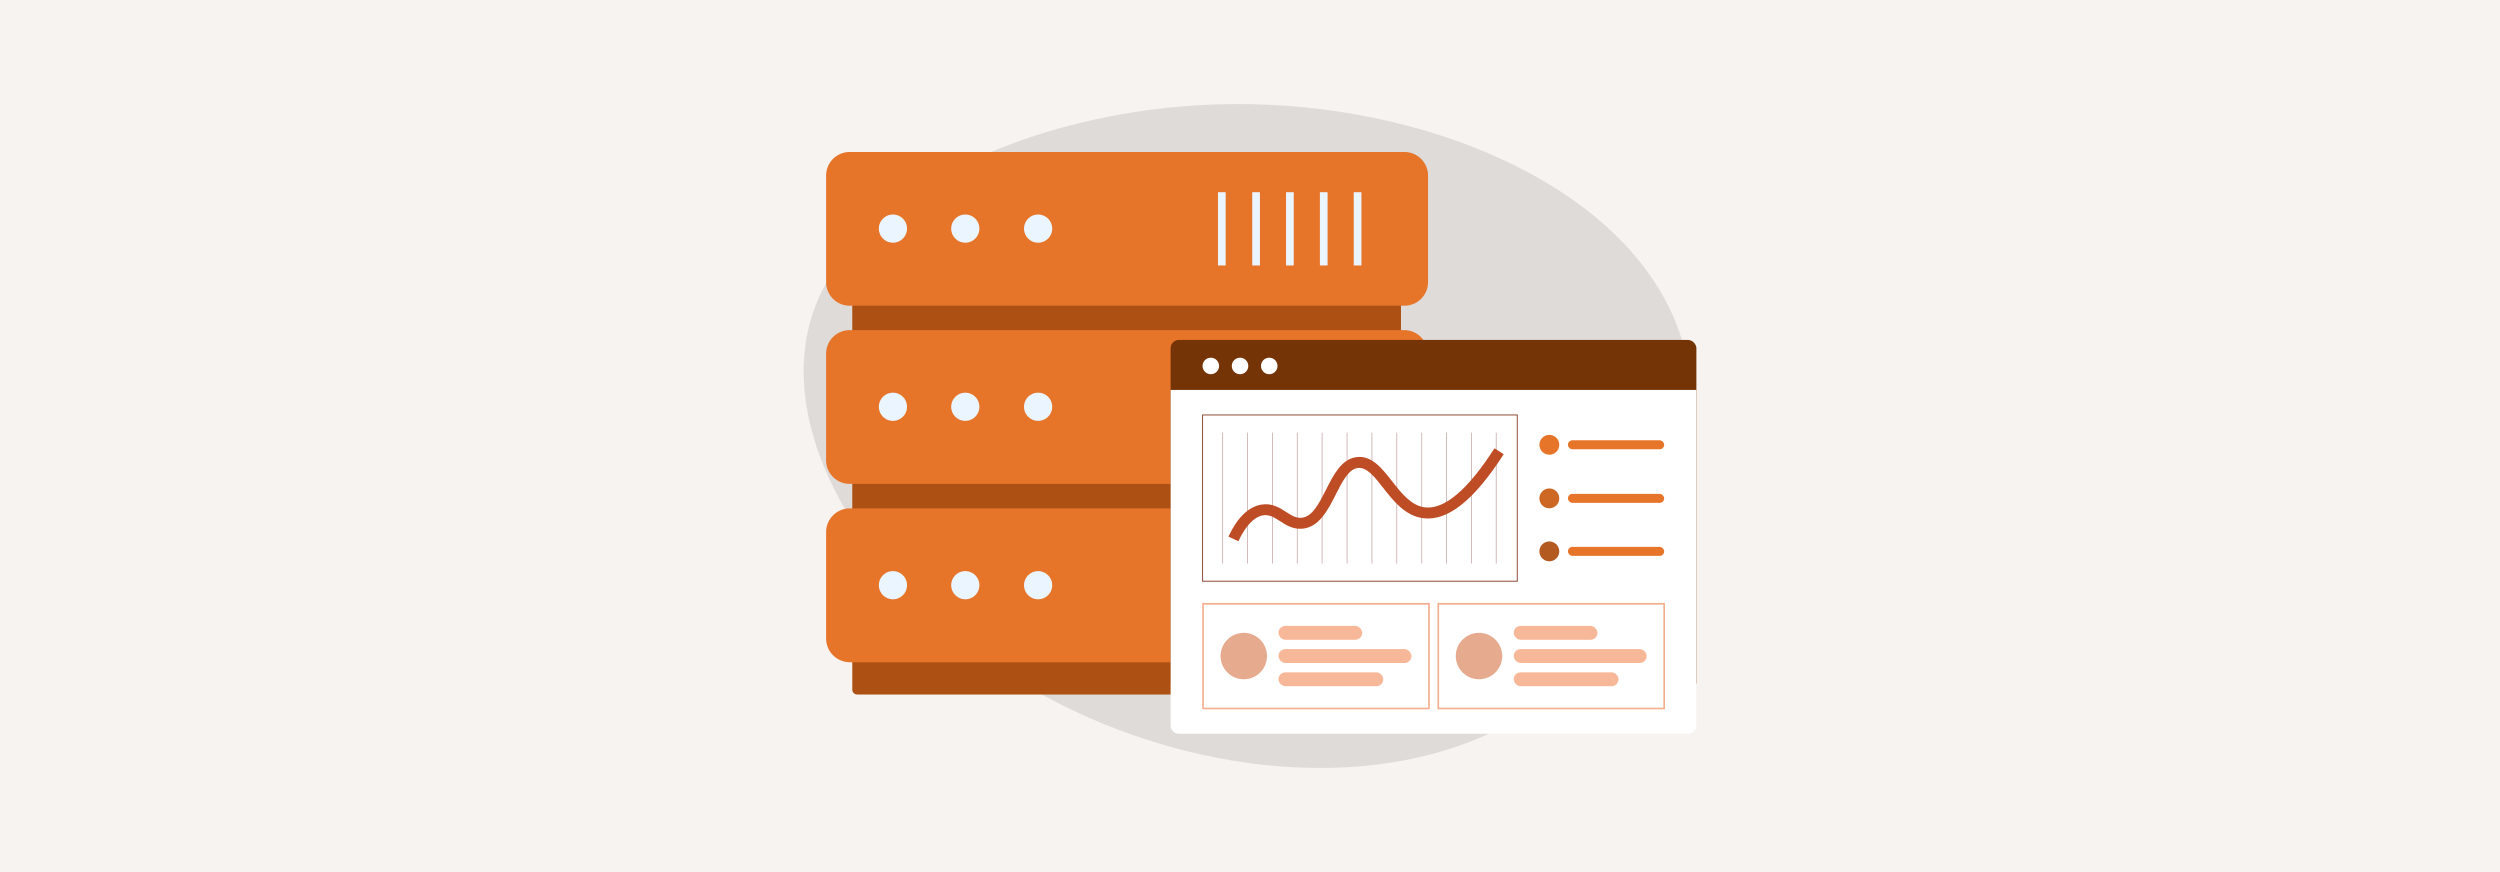 <svg xmlns="http://www.w3.org/2000/svg" viewBox="0 0 860 300"><defs><style>.a{fill:#f7f3f0;}.b{opacity:0.1;}.c{fill:#ad5014;}.d{fill:#e67429;}.e{fill:#ebf5ff;}.f{fill:#753405;}.g{fill:#fff;}.h{fill:#91503c;}.i{opacity:0.7;}.j{fill:#b38d8d;}.k{fill:#be4c25;}.l{fill:#cc6724;}.m{fill:#b35a20;}.n{fill:#f2b090;}.o{fill:#e6ab8e;}.p{fill:#f7b899;}</style></defs><rect class="a" width="860" height="300"/><path class="b" d="M575.75,109.18c19.84,46.34-6.55,111.43-55.32,139S400.72,265.69,349,233.41c-51.73-32.09-84.24-86.54-68.62-127.84s79.39-69.41,144.21-69.78C489.61,35.43,555.69,62.84,575.75,109.18Z"/><path class="c" d="M481.94,62.79V237.06a1.8,1.8,0,0,1-.58,1.42,1.65,1.65,0,0,1-1,.43H294.93a1.71,1.71,0,0,1-1.75-1.68h0V62.94a1.73,1.73,0,0,1,1.61-1.84H480.11a1.73,1.73,0,0,1,1.83,1.62Z"/><path class="d" d="M491.16,121.66v36.68a8.11,8.11,0,0,1-8.1,8.11H292.27a8.1,8.1,0,0,1-8.09-8.11V121.66a8.09,8.09,0,0,1,8.09-8.09H483.06A8.1,8.1,0,0,1,491.16,121.66Z"/><circle class="e" cx="307.17" cy="139.93" r="4.86"/><circle class="e" cx="332.06" cy="139.93" r="4.86"/><circle class="e" cx="357.11" cy="139.93" r="4.86"/><rect class="e" x="430.77" y="127.41" width="2.65" height="25.2"/><rect class="e" x="418.98" y="127.41" width="2.65" height="25.2"/><rect class="e" x="442.4" y="127.41" width="2.65" height="25.2"/><rect class="e" x="454.04" y="127.41" width="2.65" height="25.2"/><rect class="e" x="465.68" y="127.41" width="2.65" height="25.2"/><path class="d" d="M491.24,60.39V97.06a8.11,8.11,0,0,1-8.11,8.1H292.29a8.09,8.09,0,0,1-8.1-8.1h0V60.39a8.09,8.09,0,0,1,8.07-8.1h190.8a8.1,8.1,0,0,1,8.18,8Z"/><circle class="e" cx="307.17" cy="78.64" r="4.86"/><circle class="e" cx="332.06" cy="78.64" r="4.86"/><circle class="e" cx="357.11" cy="78.64" r="4.86"/><rect class="e" x="430.77" y="66.12" width="2.65" height="25.2"/><rect class="e" x="418.98" y="66.12" width="2.65" height="25.2"/><rect class="e" x="442.4" y="66.12" width="2.65" height="25.2"/><rect class="e" x="454.04" y="66.12" width="2.65" height="25.2"/><rect class="e" x="465.68" y="66.12" width="2.65" height="25.2"/><path class="d" d="M491.16,183v36.69a8.2,8.2,0,0,1-8.11,8.12H292.27a8.18,8.18,0,0,1-8.09-8.12V183a8.17,8.17,0,0,1,8.09-8.11H483.05A8.2,8.2,0,0,1,491.16,183Z"/><circle class="e" cx="307.17" cy="201.31" r="4.86"/><circle class="e" cx="332.06" cy="201.31" r="4.86"/><circle class="e" cx="357.11" cy="201.31" r="4.86"/><rect class="e" x="430.77" y="188.65" width="2.65" height="25.2"/><rect class="e" x="418.98" y="188.65" width="2.65" height="25.2"/><rect class="e" x="442.4" y="188.65" width="2.65" height="25.2"/><rect class="e" x="454.04" y="188.65" width="2.65" height="25.2"/><rect class="e" x="465.68" y="188.65" width="2.65" height="25.2"/><rect class="f" x="402.69" y="116.94" width="180.87" height="120.52" rx="2.85"/><path class="g" d="M402.69,134.14H583.56V249.55a2.84,2.84,0,0,1-2.85,2.85H405.54a2.85,2.85,0,0,1-2.85-2.85Z"/><path class="h" d="M522.12,200.12H413.5V142.57H522.12Zm-108.27-.36H521.77V142.92H413.85Z"/><g class="i"><rect class="j" x="420.44" y="148.83" width="0.29" height="45.03"/><rect class="j" x="428.98" y="148.83" width="0.29" height="45.03"/><rect class="j" x="437.58" y="148.83" width="0.29" height="45.03"/><rect class="j" x="446.12" y="148.83" width="0.29" height="45.03"/><rect class="j" x="454.66" y="148.83" width="0.29" height="45.03"/><rect class="j" x="463.25" y="148.83" width="0.29" height="45.03"/><rect class="j" x="471.8" y="148.83" width="0.29" height="45.03"/><rect class="j" x="480.34" y="148.83" width="0.29" height="45.03"/><rect class="j" x="488.93" y="148.83" width="0.29" height="45.03"/><rect class="j" x="497.47" y="148.83" width="0.29" height="45.03"/><rect class="j" x="506.02" y="148.83" width="0.29" height="45.03"/><rect class="j" x="514.56" y="148.83" width="0.29" height="45.03"/></g><path class="k" d="M426,186.19l-3.42-1.6c3.06-6.54,6.86-10.23,11.3-11,3.68-.62,6.26,1.05,8.55,2.53,1.79,1.15,3.33,2.15,5.25,2,3.74-.3,6.05-4.87,8.5-9.71,2.59-5.13,5.28-10.44,10.36-11.15,5.27-.74,8.86,3.84,12.32,8.27,3.22,4.12,6.56,8.38,11.24,9,6.74.84,14.83-6,24-20.32l3.17,2.05c-10.2,15.86-19.25,23.07-27.68,22-6.23-.8-10.22-5.9-13.75-10.41-3.06-3.91-5.71-7.28-8.82-6.85s-5.26,4.65-7.51,9.11c-2.68,5.3-5.71,11.3-11.58,11.77-3.19.24-5.53-1.27-7.59-2.6s-3.65-2.35-5.89-2C431.36,177.87,428.51,180.84,426,186.19Z"/><circle class="d" cx="532.97" cy="153.01" r="3.42"/><rect class="d" x="539.36" y="151.46" width="33.12" height="3.1" rx="1.55"/><circle class="l" cx="532.97" cy="171.44" r="3.42"/><rect class="d" x="539.36" y="169.89" width="33.12" height="3.1" rx="1.55"/><circle class="m" cx="532.97" cy="189.67" r="3.42"/><rect class="d" x="539.36" y="188.12" width="33.12" height="3.1" rx="1.55"/><path class="n" d="M491.85,244H413.56v-36.6h78.29Zm-77.72-.57h77.15V208H414.13Z"/><path class="n" d="M572.76,244H494.48v-36.6h78.28Zm-77.71-.57h77.14V208H495.05Z"/><circle class="o" cx="427.86" cy="225.68" r="7.99"/><rect class="p" x="439.79" y="215.3" width="28.81" height="4.78" rx="2.39"/><rect class="p" x="439.79" y="231.28" width="36.06" height="4.78" rx="2.39"/><rect class="p" x="439.79" y="223.29" width="45.75" height="4.78" rx="2.39"/><circle class="o" cx="508.77" cy="225.68" r="7.99"/><rect class="p" x="520.71" y="215.3" width="28.81" height="4.78" rx="2.39"/><rect class="p" x="520.71" y="231.28" width="36.06" height="4.78" rx="2.39"/><rect class="p" x="520.71" y="223.29" width="45.75" height="4.78" rx="2.39"/><circle class="g" cx="416.52" cy="125.89" r="2.84"/><circle class="g" cx="426.57" cy="125.89" r="2.84"/><circle class="g" cx="436.62" cy="125.89" r="2.84"/></svg>